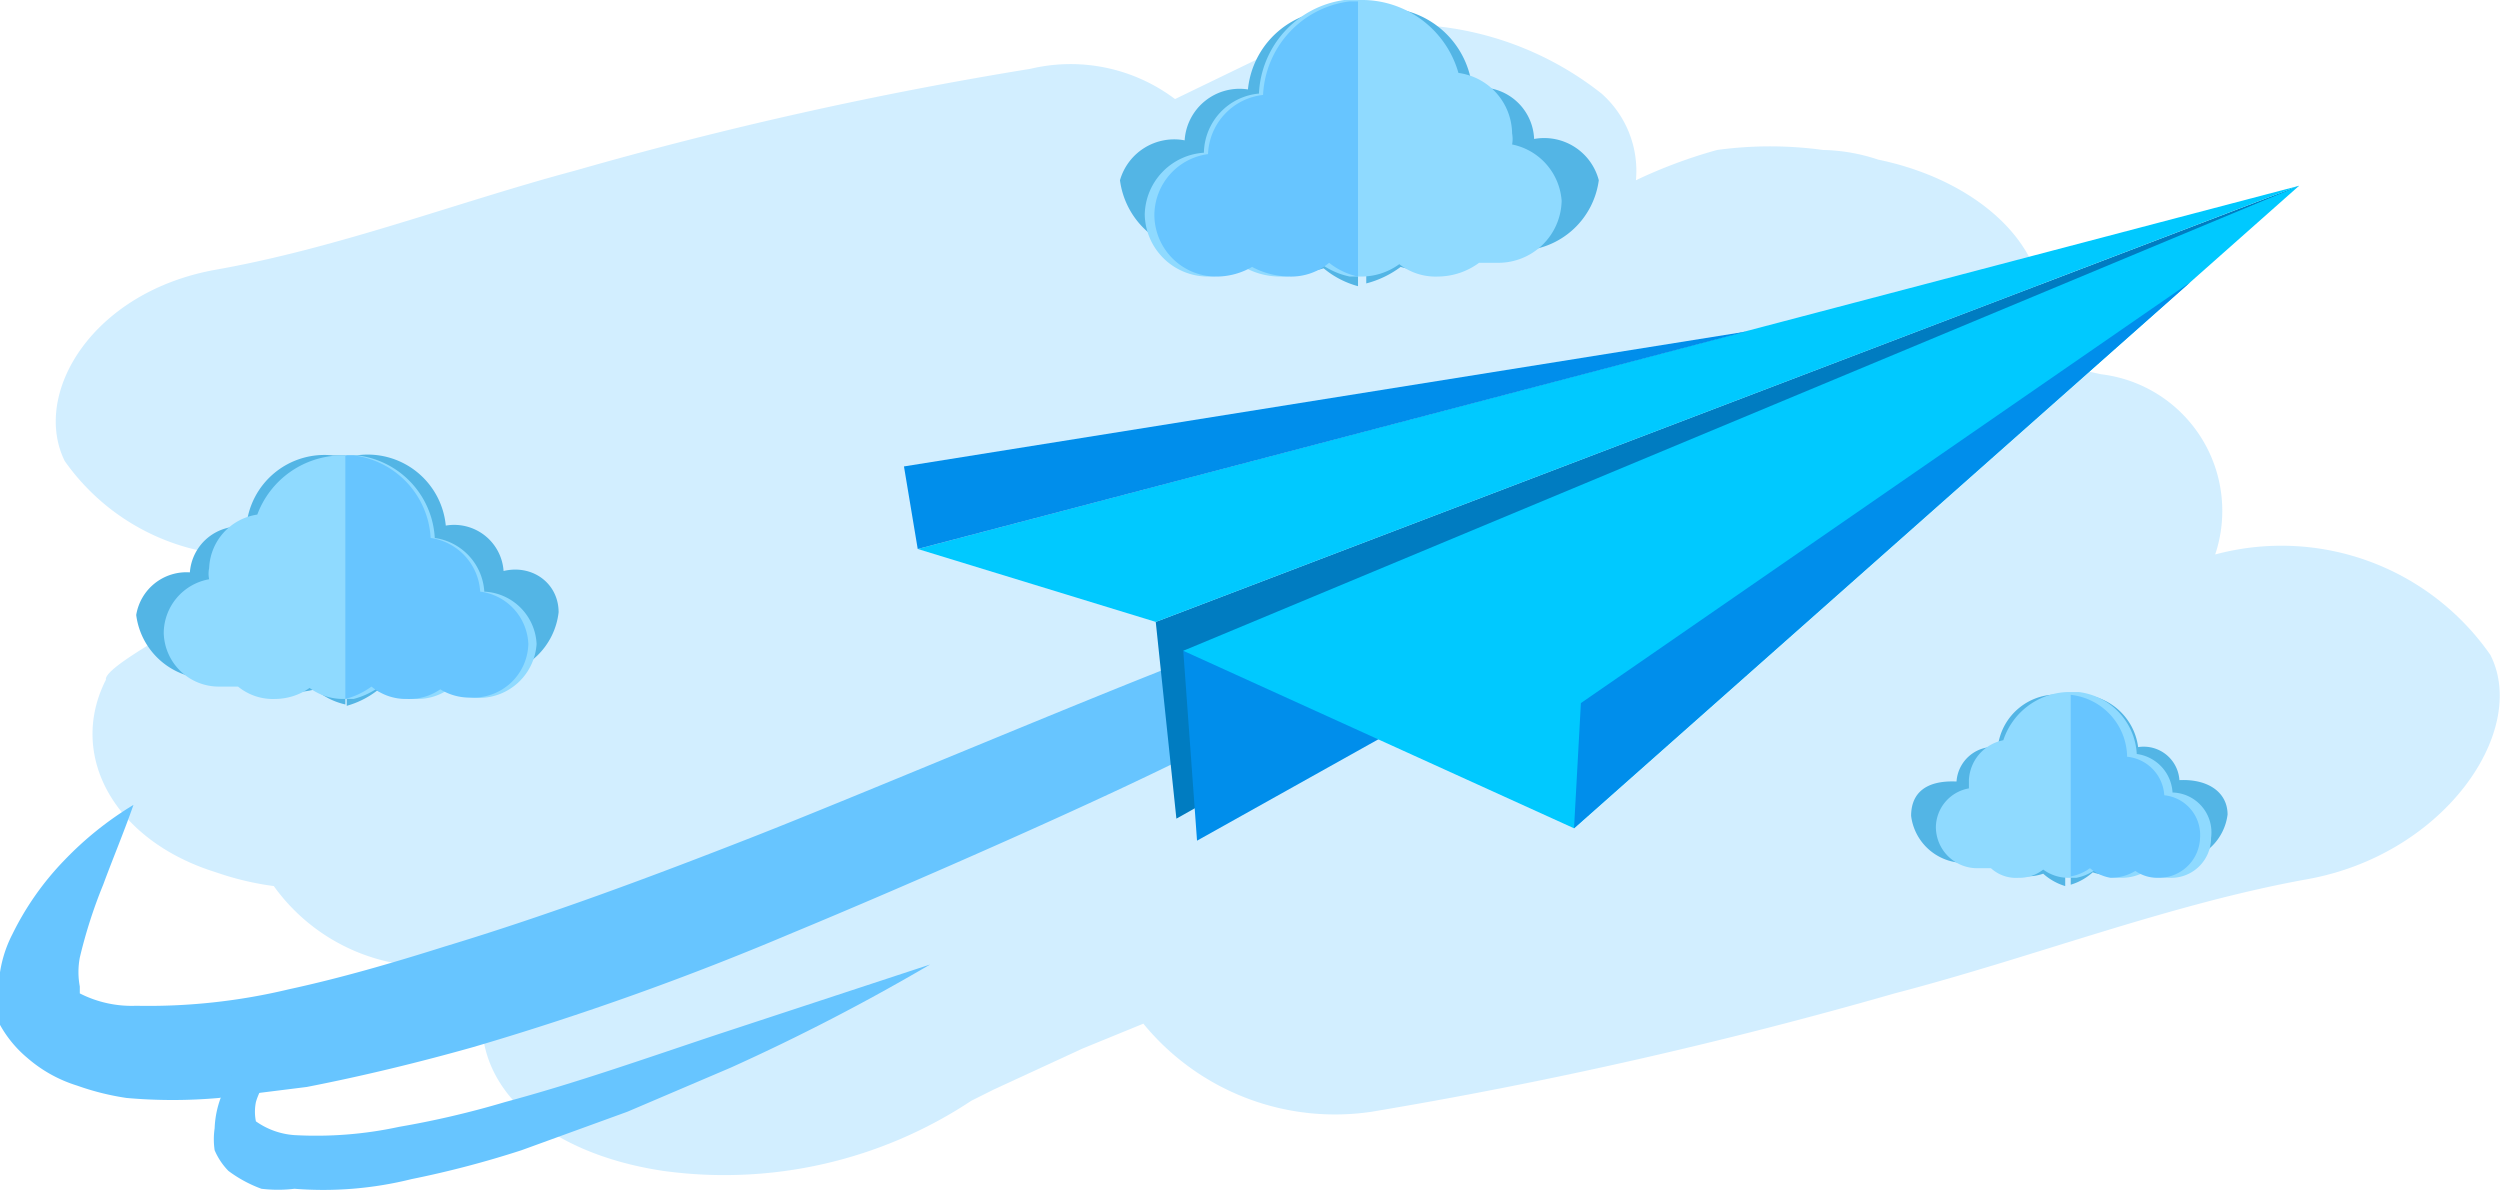 <svg id="Layer_1" data-name="Layer 1" xmlns="http://www.w3.org/2000/svg" viewBox="0 0 18.17 8.65"><defs><style>.cls-1,.cls-2{fill:#67c5ff;}.cls-1{opacity:0.3;}.cls-3{fill:#007cc1;}.cls-4{fill:#008eeb;}.cls-5{fill:#00c9ff;}.cls-6{fill:#53b5e5;}.cls-7{fill:#8fdaff;}</style></defs><path class="cls-1" d="M21.11,12.45a1.85,1.85,0,0,0-2-.73,1,1,0,0,0-.83-1.31,4.89,4.89,0,0,0-.53-.09c.35-.64-.22-1.29-1.09-1.47a1.34,1.34,0,0,0-.4-.07,2.84,2.84,0,0,0-.77,0A3.62,3.62,0,0,0,14.9,9a.75.75,0,0,0-.25-.63,2.33,2.33,0,0,0-2.48-.26l-.62.3a1.26,1.26,0,0,0-1.05-.22,28.77,28.77,0,0,0-3.31.74c-.86.23-1.71.56-2.61.72s-1.34.9-1.1,1.39a1.62,1.62,0,0,0,1.72.64c0,.13-1.45.81-1.42.95-.28.55.06,1.17.8,1.4a2.13,2.13,0,0,0,.42.1,1.4,1.4,0,0,0,.94.57,1,1,0,0,0,.34.06,1.63,1.63,0,0,0,.31,0c0,.07,0,.13-.06.19-.12.62.43,1.12,1.3,1.25a3.25,3.25,0,0,0,2.24-.51l0,0,.16-.08.65-.3.44-.18v0a1.8,1.8,0,0,0,1.66.64,34.31,34.31,0,0,0,3.8-.86c1-.26,2-.65,3-.83S21.39,13,21.11,12.45Z" transform="translate(-3.01 -7.69)"/><path class="cls-2" d="M11.91,13.05c-.73.39-2.39,1.11-3.14,1.42a21.36,21.36,0,0,1-2.32.83c-.39.11-.8.21-1.21.29l-.64.08a3.79,3.79,0,0,1-.67,0,1.89,1.89,0,0,1-.36-.09,1,1,0,0,1-.36-.2A.85.85,0,0,1,3,15.12a.57.57,0,0,1,0-.25.9.9,0,0,1,.1-.39,2.1,2.1,0,0,1,.38-.54,2.44,2.44,0,0,1,.5-.4c-.07.2-.15.39-.22.58a3.56,3.56,0,0,0-.17.53.57.57,0,0,0,0,.21l0,.05h0A.83.83,0,0,0,4,15a4.38,4.38,0,0,0,1.11-.12c.37-.08.75-.19,1.13-.31.76-.23,1.51-.51,2.25-.8s2.42-1,3.15-1.28Z" transform="translate(-3.01 -7.69)"/><path class="cls-2" d="M9.77,14.7a15.28,15.28,0,0,1-1.45.75l-.75.32-.77.28a7.23,7.23,0,0,1-.8.21,2.65,2.65,0,0,1-.85.07,1,1,0,0,1-.24,0,.94.94,0,0,1-.24-.13.49.49,0,0,1-.1-.15.55.55,0,0,1,0-.16.71.71,0,0,1,.06-.26,1.36,1.36,0,0,1,.25-.36A1.09,1.09,0,0,1,5.18,15L5,15.34c0,.13-.1.25-.13.36a.35.35,0,0,0,0,.14v0h0a.55.55,0,0,0,.28.1,2.85,2.85,0,0,0,.76-.06,6.63,6.63,0,0,0,.77-.18c.52-.14,1-.31,1.54-.49Z" transform="translate(-3.01 -7.69)"/><polygon class="cls-3" points="8.55 5.95 8.4 4.52 16.71 1.35 8.55 5.95"/><polygon class="cls-4" points="8.6 4.73 8.7 6.11 15.05 2.56 8.6 4.73"/><polygon class="cls-5" points="8.6 4.73 16.71 1.35 11.44 6.02 8.6 4.73"/><polygon class="cls-5" points="8.4 4.52 6.67 3.99 16.71 1.35 8.4 4.52"/><polygon class="cls-4" points="6.67 3.99 6.57 3.39 12.69 2.41 6.67 3.99"/><polygon class="cls-4" points="11.44 6.02 11.49 5.11 15.92 2.05 11.44 6.02"/><path class="cls-6" d="M19.2,13.61a.39.39,0,0,1-.35.34.44.44,0,0,1-.2,0,.4.4,0,0,1-.2.08.35.35,0,0,1-.23,0,.42.42,0,0,1-.16.09h0V12.74h0a.44.44,0,0,1,.49.38.26.26,0,0,1,.3.24h0C19.06,13.35,19.2,13.45,19.2,13.61Z" transform="translate(-3.01 -7.69)"/><path class="cls-6" d="M16.9,13.62a.39.39,0,0,0,.35.34.4.4,0,0,0,.19,0,.4.4,0,0,0,.2.08.33.33,0,0,0,.22,0,.42.42,0,0,0,.16.09h0V12.74H18a.43.43,0,0,0-.47.38.27.27,0,0,0-.3.25h0C17,13.36,16.9,13.46,16.9,13.62Z" transform="translate(-3.01 -7.69)"/><path class="cls-7" d="M19.08,13.78a.29.29,0,0,1-.3.29.31.31,0,0,1-.17-.05.35.35,0,0,1-.18.05.31.31,0,0,1-.19-.06.35.35,0,0,1-.14.06h-.05a.31.31,0,0,1-.19-.06.28.28,0,0,1-.18.06.27.27,0,0,1-.2-.07l-.09,0a.3.3,0,0,1-.31-.3.29.29,0,0,1,.24-.28v-.06a.31.31,0,0,1,.25-.29.51.51,0,0,1,.46-.35h.09a.48.48,0,0,1,.42.45.3.3,0,0,1,.26.28h0A.29.29,0,0,1,19.08,13.78Z" transform="translate(-3.01 -7.69)"/><path class="cls-2" d="M19,13.78a.3.3,0,0,1-.31.29.28.28,0,0,1-.16-.05.35.35,0,0,1-.18.05A.31.31,0,0,1,18.2,14a.35.35,0,0,1-.14.06h0V12.74h0a.46.46,0,0,1,.41.45.3.3,0,0,1,.27.28h0A.29.29,0,0,1,19,13.78Z" transform="translate(-3.01 -7.69)"/><path class="cls-6" d="M11.15,9a.6.6,0,0,0,.54.52.67.67,0,0,0,.29,0,.77.77,0,0,0,.31.12.54.54,0,0,0,.34,0,.66.66,0,0,0,.25.13h0v-2h-.07a.64.64,0,0,0-.73.57.4.4,0,0,0-.46.37h0A.41.41,0,0,0,11.15,9Z" transform="translate(-3.01 -7.69)"/><path class="cls-6" d="M14.63,9a.59.59,0,0,1-.53.51.64.64,0,0,1-.28,0,.79.79,0,0,1-.3.12.58.58,0,0,1-.33,0,.72.72,0,0,1-.25.12h0v-2H13a.65.65,0,0,1,.71.58.39.39,0,0,1,.45.37h0A.41.41,0,0,1,14.63,9Z" transform="translate(-3.01 -7.69)"/><path class="cls-7" d="M11.33,9.25a.46.46,0,0,0,.46.45.56.56,0,0,0,.26-.07.53.53,0,0,0,.26.07.43.43,0,0,0,.29-.1.55.55,0,0,0,.22.1h.08a.47.47,0,0,0,.28-.09.43.43,0,0,0,.28.09.51.51,0,0,0,.3-.1l.14,0a.46.46,0,0,0,.46-.45A.45.45,0,0,0,14,8.74a.22.22,0,0,0,0-.08.45.45,0,0,0-.39-.44.73.73,0,0,0-.69-.53h-.14a.72.72,0,0,0-.62.68.44.44,0,0,0-.4.43h0A.46.46,0,0,0,11.33,9.25Z" transform="translate(-3.01 -7.69)"/><path class="cls-2" d="M11.4,9.25a.45.45,0,0,0,.46.45.52.52,0,0,0,.25-.07.6.6,0,0,0,.27.07.43.43,0,0,0,.29-.1.51.51,0,0,0,.21.1h0v-2h-.06a.72.72,0,0,0-.63.68.45.45,0,0,0-.4.43h0A.45.45,0,0,0,11.4,9.25Z" transform="translate(-3.01 -7.69)"/><path class="cls-6" d="M7.07,12.14a.52.52,0,0,1-.48.46.44.44,0,0,1-.26,0,.86.86,0,0,1-.28.11.49.49,0,0,1-.3,0,.65.65,0,0,1-.22.11h0V11h.07a.57.57,0,0,1,.65.51.36.36,0,0,1,.42.33h0C6.88,11.79,7.07,11.93,7.07,12.14Z" transform="translate(-3.01 -7.69)"/><path class="cls-6" d="M4,12.16a.53.53,0,0,0,.47.46.51.51,0,0,0,.25,0A.81.81,0,0,0,5,12.7a.58.58,0,0,0,.3,0,.51.51,0,0,0,.22.11h0V11H5.43a.57.57,0,0,0-.63.52.36.36,0,0,0-.41.33h0A.37.37,0,0,0,4,12.16Z" transform="translate(-3.01 -7.69)"/><path class="cls-7" d="M6.91,12.37a.42.42,0,0,1-.64.33.4.4,0,0,1-.24.07.39.39,0,0,1-.26-.09.56.56,0,0,1-.19.09H5.51a.41.41,0,0,1-.25-.08.44.44,0,0,1-.25.08.4.4,0,0,1-.27-.09H4.61a.4.4,0,0,1-.41-.39.4.4,0,0,1,.33-.39.19.19,0,0,1,0-.08.41.41,0,0,1,.35-.39A.66.66,0,0,1,5.49,11h.12a.64.64,0,0,1,.56.6.42.42,0,0,1,.36.39h0A.4.4,0,0,1,6.91,12.37Z" transform="translate(-3.01 -7.69)"/><path class="cls-2" d="M6.85,12.37a.4.4,0,0,1-.41.39.41.41,0,0,1-.23-.06.4.4,0,0,1-.24.07.39.39,0,0,1-.26-.09.56.56,0,0,1-.19.09h0V11h.06a.64.64,0,0,1,.56.6.42.42,0,0,1,.36.39h0A.4.4,0,0,1,6.85,12.37Z" transform="translate(-3.01 -7.69)"/></svg>